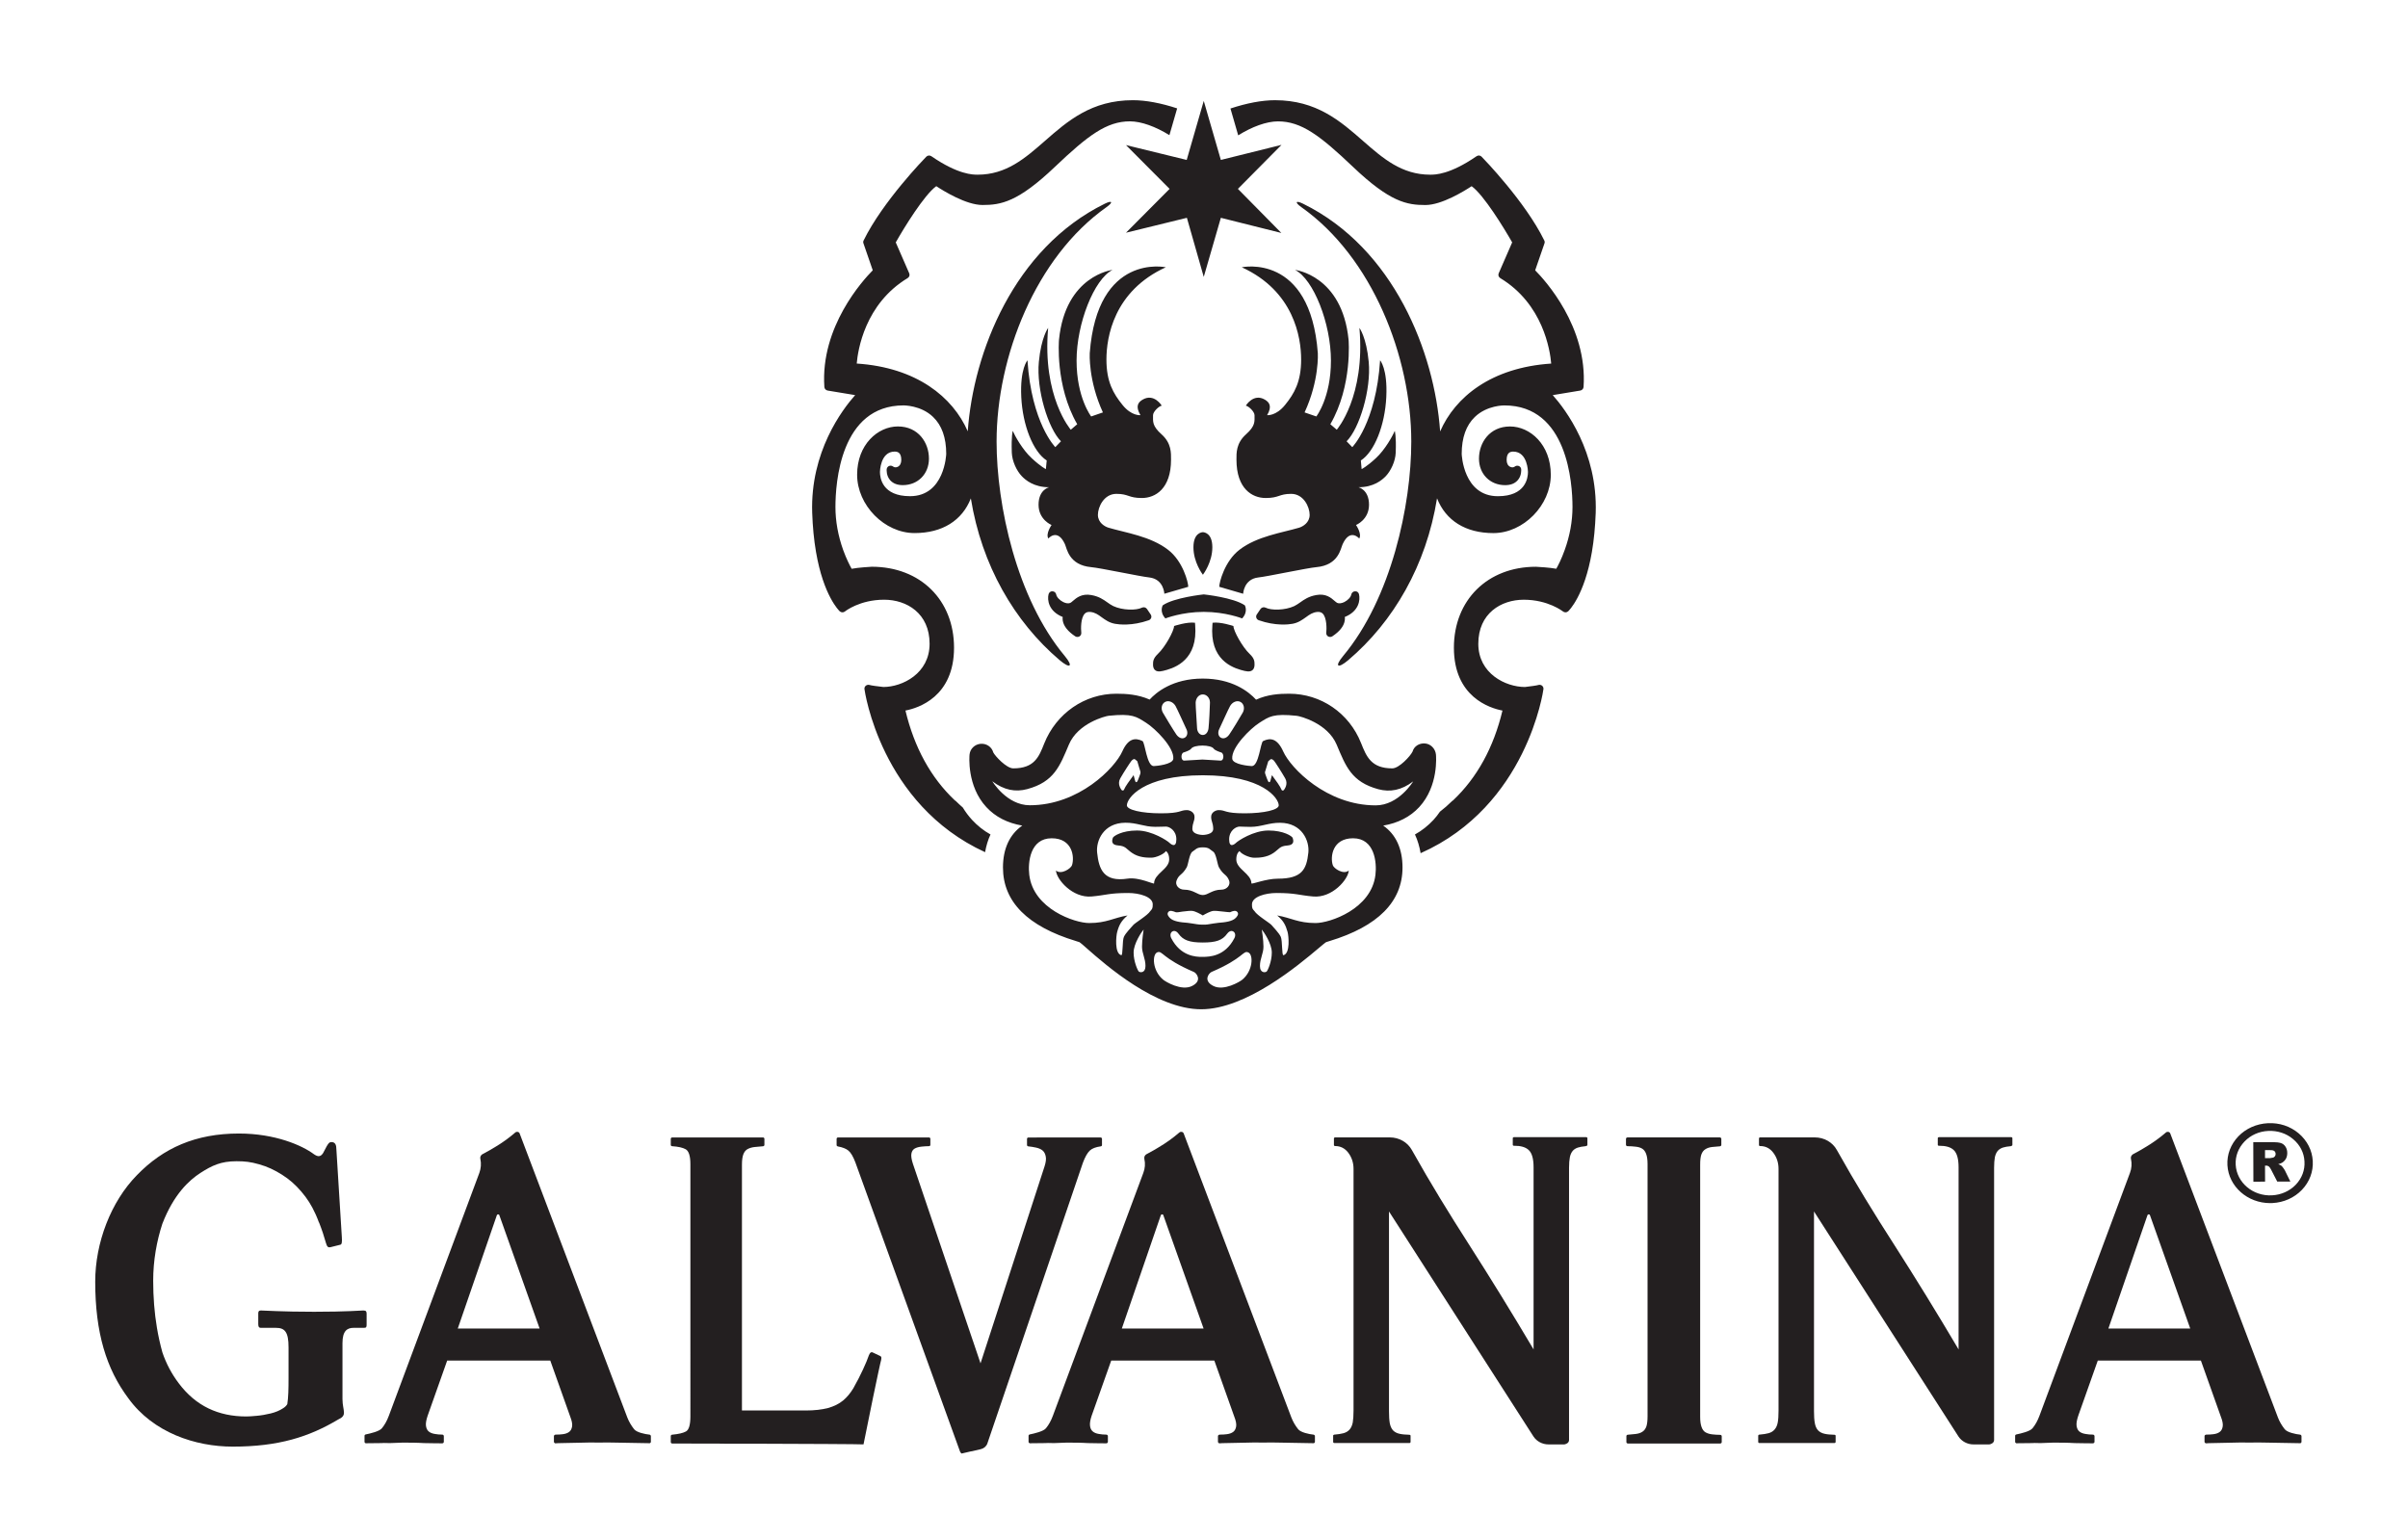 <?xml version="1.0" encoding="UTF-8" standalone="no"?>
<!-- Created with Inkscape (http://www.inkscape.org/) -->

<svg
   version="1.1"
   id="svg1"
   width="581.487"
   height="371.651"
   viewBox="0 0 581.487 371.651"
   xmlns="http://www.w3.org/2000/svg"
   xmlns:svg="http://www.w3.org/2000/svg">
  <defs
     id="defs1">
    <clipPath
       clipPathUnits="userSpaceOnUse"
       id="clipPath2">
      <path
         d="M 0,278.738 H 436.115 V 0 H 0 Z"
         transform="translate(-190.469,-126.897)"
         id="path2" />
    </clipPath>
    <clipPath
       clipPathUnits="userSpaceOnUse"
       id="clipPath4">
      <path
         d="M 0,278.738 H 436.115 V 0 H 0 Z"
         transform="translate(-64.055,-38.222)"
         id="path4" />
    </clipPath>
    <clipPath
       clipPathUnits="userSpaceOnUse"
       id="clipPath6">
      <path
         d="M 0,278.738 H 436.115 V 0 H 0 Z"
         transform="translate(-97.73,-38.098)"
         id="path6" />
    </clipPath>
    <clipPath
       clipPathUnits="userSpaceOnUse"
       id="clipPath8">
      <path
         d="M 0,278.738 H 436.115 V 0 H 0 Z"
         transform="translate(-159.587,-32.411)"
         id="path8" />
    </clipPath>
    <clipPath
       clipPathUnits="userSpaceOnUse"
       id="clipPath10">
      <path
         d="M 0,278.738 H 436.115 V 0 H 0 Z"
         transform="translate(-177.651,-16.249)"
         id="path10" />
    </clipPath>
    <clipPath
       clipPathUnits="userSpaceOnUse"
       id="clipPath12">
      <path
         d="M 0,278.738 H 436.115 V 0 H 0 Z"
         transform="translate(-217.984,-38.098)"
         id="path12" />
    </clipPath>
    <clipPath
       clipPathUnits="userSpaceOnUse"
       id="clipPath14">
      <path
         d="M 0,278.738 H 436.115 V 0 H 0 Z"
         transform="translate(-287.495,-71.36)"
         id="path14" />
    </clipPath>
    <clipPath
       clipPathUnits="userSpaceOnUse"
       id="clipPath16">
      <path
         d="M 0,278.738 H 436.115 V 0 H 0 Z"
         transform="translate(-311.826,-17.525)"
         id="path16" />
    </clipPath>
    <clipPath
       clipPathUnits="userSpaceOnUse"
       id="clipPath18">
      <path
         d="M 0,278.738 H 436.115 V 0 H 0 Z"
         transform="translate(-364.466,-71.36)"
         id="path18" />
    </clipPath>
    <clipPath
       clipPathUnits="userSpaceOnUse"
       id="clipPath20">
      <path
         d="M 0,278.738 H 436.115 V 0 H 0 Z"
         transform="translate(-396.675,-38.098)"
         id="path20" />
    </clipPath>
    <clipPath
       clipPathUnits="userSpaceOnUse"
       id="clipPath22">
      <path
         d="M 0,278.738 H 436.115 V 0 H 0 Z"
         transform="translate(-404.91,-67.749)"
         id="path22" />
    </clipPath>
    <clipPath
       clipPathUnits="userSpaceOnUse"
       id="clipPath24">
      <path
         d="M 0,278.738 H 436.115 V 0 H 0 Z"
         transform="translate(-408.115,-64.692)"
         id="path24" />
    </clipPath>
  </defs>
  <g
     id="layer-MC0">
    <path
       id="path1"
       d="M 0,0 C 3.788,0 4.167,-3.4 3.682,-4.883 3.498,-5.455 1.758,-6.662 0.778,-5.846 c 0.097,-1.61 2.999,-5 6.444,-4.702 2.657,0.232 3.121,0.634 6.65,0.634 1.977,0 4.439,-0.667 4.439,-2.054 0,-0.763 -0.098,-0.826 -0.454,-1.24 -0.453,-0.751 -2.796,-2.15 -3.078,-2.509 -0.314,-0.392 -1.381,-1.441 -1.695,-2.15 -0.313,-0.7 -0.15,-3.401 -0.474,-3.315 -1.263,0.328 -0.928,3.537 -0.746,4.194 0.345,1.281 0.767,2.064 1.879,3.007 -2.514,-0.423 -3.78,-1.377 -6.943,-1.377 -2.612,0 -10.126,2.553 -10.859,8.738 C -4.331,-4.374 -3.919,0 0,0 m 14.845,-20.707 c 0,1.632 1.457,3.772 1.813,4.174 0,0 -0.292,-1.853 -0.292,-3.093 0,-1.25 0.627,-2.15 0.627,-3.506 0,-1.345 -1.004,-1.206 -1.22,-1.006 -0.195,0.212 -0.928,1.811 -0.928,3.431 m -1.091,13.398 c -4.318,-0.656 -5.203,1.685 -5.517,4.704 -0.227,2.138 1.133,5.39 5.105,5.422 2.075,0.021 3.424,-0.742 5.388,-0.742 1.112,0 1.35,0.043 1.977,0.043 0.625,0 1.879,-0.71 1.879,-2.298 0,-1.611 -0.907,-0.975 -1.254,-0.636 -0.333,0.339 -3.129,2.224 -5.873,2.224 -2.741,0 -4.275,-1.016 -4.383,-1.334 -0.108,-0.36 -0.433,-1.282 0.972,-1.377 1.392,-0.096 1.447,-0.625 2.504,-1.345 1.231,-0.858 2.689,-0.869 3.509,-0.869 0.822,0 2.256,0.625 2.646,1.198 0,0 0.582,-0.339 0.582,-1.504 0,-1.791 -2.709,-2.564 -2.741,-4.353 -0.01,-0.222 -2.699,1.175 -4.794,0.867 m 5.377,-13.355 c 0.959,0.382 0.798,-1.059 6.629,-3.558 0.453,-0.191 1.607,-1.558 -0.314,-2.531 -1.922,-0.985 -4.837,0.783 -5.248,1.132 -1.974,1.611 -2.03,4.576 -1.067,4.957 m 2.525,2.574 c -0.238,0.488 -0.161,0.985 0.205,1.208 0.098,0.063 0.607,0.296 1.123,-0.424 0.844,-1.165 1.987,-1.579 4.394,-1.579 2.409,0 3.564,0.414 4.394,1.579 0.54,0.73 1.049,0.477 1.133,0.413 0.359,-0.212 0.443,-0.72 0.195,-1.197 -1.737,-3.4 -4.652,-3.368 -5.645,-3.4 h -0.259 c -1.06,0 -3.856,0.106 -5.54,3.4 m 7.298,-6.132 c 5.841,2.499 5.68,3.94 6.64,3.548 0.972,-0.371 0.906,-3.336 -1.078,-4.957 -0.401,-0.339 -3.327,-2.107 -5.237,-1.122 -1.922,0.973 -0.768,2.34 -0.325,2.531 m 7.33,12.254 c 0,1.387 2.462,2.054 4.439,2.054 3.529,0 4.006,-0.402 6.661,-0.634 3.434,-0.298 6.336,3.092 6.434,4.702 -0.981,-0.816 -2.71,0.391 -2.892,0.963 C 50.439,-3.4 50.818,0 54.606,0 c 3.909,0 4.32,-4.374 4.049,-6.62 -0.723,-6.185 -8.248,-8.738 -10.85,-8.738 -3.173,0 -4.438,0.954 -6.953,1.377 1.123,-0.943 1.534,-1.726 1.89,-3.007 0.182,-0.657 0.517,-3.866 -0.746,-4.194 -0.335,-0.086 -0.171,2.615 -0.485,3.315 -0.313,0.709 -1.37,1.758 -1.684,2.15 -0.293,0.359 -2.633,1.758 -3.076,2.509 -0.369,0.414 -0.467,0.477 -0.467,1.24 m 1.447,-11.164 c 0,1.346 0.638,2.246 0.638,3.496 0,1.239 -0.303,3.103 -0.303,3.103 0.356,-0.413 1.814,-2.542 1.814,-4.174 0,-1.63 -0.723,-3.229 -0.928,-3.431 -0.206,-0.2 -1.221,-0.339 -1.221,1.006 M 58.699,5.963 c -8.896,0 -15.417,6.778 -16.745,9.754 -1.059,2.362 -2.312,2.553 -3.651,1.896 -0.474,-0.223 -0.764,-4.543 -2.05,-4.533 -0.409,0.01 -3.443,0.275 -3.54,1.324 -0.195,2.054 3.271,5.475 4.91,6.513 1.782,1.134 2.483,1.726 6.793,1.271 0.614,-0.063 5.58,-1.344 7.211,-5.222 1.64,-3.876 2.655,-6.756 7.557,-8.08 2.117,-0.561 4.189,-0.191 6.305,1.419 0,0 -2.601,-4.342 -6.79,-4.342 M 34.624,22.782 c -0.303,-0.551 -1.998,-3.358 -2.451,-3.982 -0.377,-0.551 -0.984,-0.859 -1.49,-0.594 -0.508,0.254 -0.627,0.943 -0.345,1.536 0.506,1.059 1.629,3.59 1.995,4.237 0.422,0.708 1.231,1.059 1.859,0.73 0.635,-0.328 0.83,-1.197 0.432,-1.927 m -5.259,-6.557 c 0.185,-0.275 0.939,-0.55 1.35,-0.677 0.54,-0.169 0.54,-1.536 -0.15,-1.473 -0.411,0.033 -2.894,0.17 -3.25,0.191 -0.356,-0.021 -2.842,-0.158 -3.261,-0.191 -0.69,-0.063 -0.69,1.304 -0.153,1.473 0.422,0.127 1.168,0.402 1.36,0.677 0.509,0.763 3.596,0.763 4.104,0 m -0.69,8.346 c 0,-0.635 -0.164,-3.886 -0.261,-4.649 -0.074,-0.657 -0.464,-1.208 -1.036,-1.208 -0.572,-0.01 -0.994,0.541 -1.036,1.197 -0.052,1.165 -0.269,3.929 -0.258,4.66 0.031,0.826 0.582,1.493 1.294,1.493 0.725,0 1.307,-0.667 1.297,-1.493 m -4.6,-6.365 c -0.508,-0.265 -1.101,0.043 -1.489,0.594 -0.443,0.624 -2.138,3.431 -2.451,3.982 -0.401,0.73 -0.206,1.599 0.432,1.927 0.635,0.329 1.447,-0.022 1.866,-0.73 0.356,-0.647 1.492,-3.178 1.988,-4.237 0.292,-0.593 0.161,-1.282 -0.346,-1.536 M 13.116,8.833 C 13.031,8.578 12.739,8.621 12.631,8.79 c -0.108,0.18 -0.778,1.059 -0.195,2.077 0.585,1.038 1.858,2.996 2.019,3.166 0.034,0.032 0.076,0.075 0.108,0.106 0.163,0.148 0.379,0.297 0.551,0.159 0.118,-0.096 0.258,-0.212 0.4,-0.339 0.108,-0.361 0.237,-0.795 0.335,-1.144 0.084,-0.275 0.15,-0.487 0.171,-0.551 0.108,-0.265 0.087,-0.434 -0.01,-0.73 -0.119,-0.286 -0.388,-1.102 -0.506,-1.251 -0.119,-0.147 -0.303,-0.212 -0.39,0.149 -0.042,0.159 -0.151,0.572 -0.269,1.006 C 14.154,10.516 13.3,9.341 13.116,8.833 M 19.79,4.522 c -3.522,0 -6.165,0.635 -6.165,1.441 0,1.26 2.838,5.454 13.753,5.454 10.925,0 13.756,-4.194 13.756,-5.454 0,-0.806 -2.646,-1.441 -6.165,-1.441 -3.703,0 -3.379,0.582 -4.718,0.582 -0.474,0 -1.36,-0.359 -1.36,-1.218 0,-0.846 0.335,-0.995 0.377,-2.139 0.042,-1.143 -1.89,-1.143 -1.89,-1.143 0,0 -1.932,0 -1.89,1.143 0.055,1.144 0.39,1.293 0.39,2.139 0,0.859 -0.885,1.218 -1.37,1.218 -1.329,0 -1.005,-0.582 -4.718,-0.582 m 2.838,-12.169 c 0.464,1.187 0.994,0.901 1.835,2.382 0.282,0.498 0.477,2.511 1.049,2.85 0.582,0.349 0.669,0.773 1.866,0.773 1.21,0 1.286,-0.424 1.869,-0.773 0.572,-0.339 0.767,-2.352 1.057,-2.85 0.833,-1.481 1.36,-1.195 1.837,-2.382 0.311,-0.826 -0.422,-1.663 -1.384,-1.663 -1.684,0 -2.417,-0.975 -3.379,-0.975 -0.959,0 -1.684,0.975 -3.368,0.975 -0.97,0 -1.706,0.837 -1.382,1.663 m 10.731,-6.767 c -0.604,-0.647 -1.932,-0.816 -3.153,-0.901 -0.269,-0.021 -0.593,-0.074 -0.927,-0.127 -0.638,-0.106 -1.35,-0.255 -1.933,-0.202 h -0.184 c -0.496,0 -1.123,0.106 -1.674,0.202 -0.345,0.053 -0.656,0.106 -0.896,0.127 -1.252,0.085 -2.591,0.254 -3.195,0.901 -0.171,0.19 -0.582,0.624 -0.292,1.026 0.271,0.403 0.833,0.212 1.384,-0.01 0.205,-0.063 0.767,0.053 1.196,0.116 0.865,0.096 1.447,0.17 1.793,0.127 0.561,-0.063 1.447,-0.551 1.9,-0.826 0.464,0.275 1.35,0.763 1.911,0.826 0.324,0.032 0.928,-0.031 1.792,-0.127 0.464,-0.063 1.113,-0.116 1.231,-0.116 0.475,0.222 1.047,0.424 1.35,0.01 0.292,-0.391 -0.129,-0.836 -0.303,-1.026 M 42.104,8.79 C 42.007,8.61 41.717,8.568 41.63,8.823 c -0.185,0.508 -1.036,1.693 -1.727,2.615 -0.118,-0.434 -0.226,-0.847 -0.271,-1.006 -0.087,-0.361 -0.279,-0.308 -0.388,-0.159 -0.118,0.159 -0.4,0.965 -0.508,1.261 -0.108,0.296 -0.13,0.465 -0.011,0.72 0.021,0.063 0.087,0.286 0.164,0.551 0.108,0.349 0.237,0.793 0.345,1.144 0.129,0.126 0.279,0.253 0.387,0.338 0.185,0.138 0.39,0 0.562,-0.148 0.031,-0.043 0.076,-0.074 0.108,-0.106 0.163,-0.17 1.426,-2.14 2.008,-3.166 C 42.882,9.839 42.212,8.96 42.104,8.79 m 4.394,-11.407 c -0.324,-3.017 -1.154,-4.702 -5.517,-4.702 -2.179,0 -4.781,-1.079 -4.792,-0.857 -0.034,1.789 -2.743,2.562 -2.743,4.353 0,1.165 0.582,1.504 0.582,1.504 0.38,-0.583 1.827,-1.208 2.647,-1.208 0.819,0 2.277,0.021 3.508,0.869 1.059,0.73 1.112,1.249 2.504,1.344 1.405,0.096 1.081,1.017 0.972,1.377 -0.108,0.318 -1.642,1.345 -4.383,1.345 -2.741,0 -5.538,-1.885 -5.872,-2.224 -0.346,-0.339 -1.253,-0.975 -1.253,0.625 0,1.599 1.253,2.309 1.877,2.309 0.628,0 0.865,-0.053 1.977,-0.053 1.964,0 3.313,0.763 5.388,0.742 3.972,-0.032 5.332,-3.284 5.105,-5.424 M 22.035,14.404 C 21.938,13.355 18.893,13.09 18.493,13.08 17.209,13.07 16.917,17.39 16.442,17.623 15.103,18.27 13.851,18.09 12.794,15.728 11.455,12.741 4.945,5.983 -3.962,5.983 c -4.191,0 -6.792,4.343 -6.792,4.343 2.127,-1.609 4.188,-1.991 6.315,-1.419 4.903,1.313 5.918,4.205 7.56,8.071 1.629,3.876 6.595,5.157 7.211,5.22 4.307,0.445 5.008,-0.147 6.79,-1.281 1.642,-1.038 5.095,-4.459 4.913,-6.513 m -30.857,-19.7 c 0,-6.185 4.449,-10.666 13.226,-13.324 l 0.161,-0.053 c 0.206,-0.063 0.369,-0.106 0.467,-0.147 0.129,-0.065 0.722,-0.573 1.336,-1.124 3.424,-3.017 12.536,-11.036 20.72,-11.036 8.15,0 17.663,8.029 21.247,11.047 0.646,0.54 1.252,1.06 1.382,1.113 0.097,0.041 0.237,0.084 0.421,0.137 l 0.203,0.063 c 8.767,2.658 13.216,7.139 13.216,13.324 0,3.399 -1.199,6.006 -3.498,7.593 2.689,0.457 4.879,1.579 6.521,3.348 3.551,3.845 3.055,9.299 3.034,9.532 -0.108,1.059 -0.951,1.917 -1.966,2.001 -1.068,0.096 -2.009,-0.518 -2.267,-1.461 -0.398,-0.836 -2.451,-3.051 -3.669,-3.051 -3.835,0 -4.686,2.13 -5.67,4.598 -2.158,5.422 -7.264,8.928 -13.021,8.928 -1.802,0 -3.906,-0.128 -5.991,-1.081 -1.381,1.504 -4.373,3.823 -9.663,3.823 -5.485,0 -8.474,-2.541 -9.617,-3.802 -2.128,0.932 -4.244,1.06 -6.026,1.06 -5.754,0 -10.883,-3.549 -13.074,-9.024 -0.951,-2.415 -1.781,-4.502 -5.603,-4.502 -1.252,0 -3.292,2.236 -3.617,2.87 -0.282,1.018 -1.231,1.664 -2.311,1.579 -1.047,-0.096 -1.89,-0.9 -1.995,-1.938 -0.024,-0.233 -0.52,-5.687 3.044,-9.532 1.639,-1.769 3.822,-2.891 6.508,-3.348 -2.288,-1.587 -3.498,-4.194 -3.498,-7.593 m 63.958,62.054 c 0,0 2.354,0.943 2.354,3.674 0,2.744 -1.911,3.168 -1.911,3.168 2.765,0 4.264,1.302 4.944,2.001 0.928,0.975 1.75,2.711 1.803,4.268 0.119,3.082 -0.174,3.941 -0.174,3.941 -0.356,-0.869 -1.747,-3.411 -3.432,-4.957 -1.684,-1.557 -2.57,-1.97 -2.57,-1.97 l -0.139,1.568 c 2.462,1.577 4.362,6.365 4.61,11.501 0.248,5.148 -1.123,6.642 -1.123,6.642 C 58.752,75.207 54.456,70.865 54.456,70.865 l -1.026,1.06 c 2.322,2.329 4.471,9.373 4.007,14.382 -0.422,4.491 -1.685,6.164 -1.685,6.164 1.1,-12.487 -4.104,-18.449 -4.104,-18.449 l -1.165,0.995 c 4.038,6.989 3.303,15.314 3.303,15.314 -1.175,11.662 -9.694,12.647 -9.694,12.647 3.347,-1.695 6.5,-9.724 6.5,-16.437 0,-6.716 -2.647,-10.116 -2.647,-10.116 l -2.127,0.732 c 2.689,5.814 2.399,10.728 2.399,10.728 -1.363,18.259 -13.778,15.569 -13.778,15.569 9.436,-4.311 10.754,-12.688 10.754,-16.713 0,-4.035 -1.241,-6.163 -2.904,-8.219 -1.653,-2.054 -3.261,-1.863 -3.261,-1.863 0.97,1.641 0.377,2.351 -0.411,2.817 -2.061,1.207 -3.442,-1.091 -3.442,-1.091 0.548,-0.116 1.576,-1.101 1.576,-1.737 0,-1.143 0.182,-1.916 -1.545,-3.463 -1.813,-1.621 -1.729,-3.4 -1.729,-4.587 0,-5.253 2.831,-6.948 5.293,-6.948 2.459,0 2.385,0.753 4.621,0.753 2.245,0 3.344,-2.373 3.344,-3.803 0,-1.419 -1.241,-2.128 -1.911,-2.329 -3.107,-0.922 -7.599,-1.536 -10.796,-3.993 -2.699,-2.066 -3.669,-5.921 -3.669,-6.715 l 4.328,-1.26 c 0,0 0.108,2.658 2.755,2.955 1.629,0.169 8.874,1.726 10.493,1.863 4.08,0.371 4.404,3.39 4.784,4.184 1.36,2.945 2.999,1.006 2.999,1.006 0.52,0.869 -0.582,2.447 -0.582,2.447 M 27.542,52.839 v 0 h 0.01 0.01 0.011 -0.021 z m -0.143,-5.095 c 0.108,0.149 1.708,2.289 1.708,4.979 0,2.679 -1.6,2.732 -1.708,2.732 -0.118,0 -1.716,-0.053 -1.716,-2.732 0,-2.69 1.598,-4.83 1.716,-4.979 m 0.174,-1.938 -0.021,0.022 -0.01,-0.022 h 0.01 0.01 z m -0.031,-1.62 h 0.01 0.021 -0.011 -0.01 z m 7.448,-1.98 c -2.04,1.408 -7.33,1.97 -7.438,1.98 -0.097,-0.01 -5.398,-0.572 -7.428,-1.98 0,0 -0.659,-1.145 0.475,-2.373 0,0 3.002,1.186 6.953,1.186 3.962,0 6.953,-1.186 6.953,-1.186 1.144,1.228 0.485,2.373 0.485,2.373 M 8.376,58.6 c 0,1.43 1.102,3.803 3.348,3.803 2.235,0 2.159,-0.753 4.62,-0.753 2.452,0 5.28,1.695 5.28,6.948 0,1.187 0.098,2.966 -1.716,4.587 -1.729,1.547 -1.544,2.32 -1.544,3.463 0,0.636 1.025,1.621 1.576,1.737 0,0 -1.381,2.298 -3.456,1.091 -0.788,-0.466 -1.381,-1.176 -0.398,-2.817 0,0 -1.621,-0.191 -3.26,1.863 -1.663,2.056 -2.905,4.184 -2.905,8.219 0,4.025 1.318,12.402 10.754,16.713 0,0 -12.417,2.69 -13.777,-15.569 0,0 -0.29,-4.914 2.385,-10.728 L 7.156,76.425 c 0,0 -2.644,3.4 -2.644,10.116 0,6.713 3.163,14.742 6.511,16.437 0,0 -8.53,-0.985 -9.695,-12.647 0,0 -0.735,-8.325 3.303,-15.314 L 3.466,74.022 c 0,0 -5.206,5.962 -4.104,18.449 0,0 -1.262,-1.673 -1.684,-6.164 -0.475,-5.009 1.684,-12.053 4.006,-14.382 l -1.025,-1.06 c 0,0 -4.31,4.342 -5.042,15.729 0,0 -1.371,-1.494 -1.123,-6.642 0.247,-5.136 2.148,-9.924 4.61,-11.501 l -0.153,-1.568 c 0,0 -0.873,0.413 -2.557,1.97 -1.684,1.546 -3.079,4.088 -3.445,4.957 0,0 -0.279,-0.859 -0.171,-3.941 0.063,-1.557 0.872,-3.293 1.813,-4.268 0.67,-0.699 2.18,-2.001 4.945,-2.001 0,0 -1.911,-0.424 -1.911,-3.168 0,-2.731 2.354,-3.674 2.354,-3.674 0,0 -1.102,-1.578 -0.585,-2.447 0,0 1.642,1.939 3.002,-1.006 0.366,-0.794 0.701,-3.813 4.773,-4.184 1.619,-0.137 8.873,-1.694 10.504,-1.863 2.644,-0.297 2.741,-2.955 2.741,-2.955 l 4.331,1.26 c 0,0.794 -0.962,4.649 -3.672,6.715 -3.194,2.457 -7.686,3.071 -10.785,3.993 -0.67,0.201 -1.912,0.91 -1.912,2.329 M 5.366,37.249 c -0.076,0.657 -0.131,2.69 0.646,3.463 0.153,0.149 0.433,0.349 0.994,0.296 0.843,-0.084 1.405,-0.487 2.051,-0.963 0.648,-0.467 1.383,-1.006 2.43,-1.187 0.669,-0.126 3.076,-0.422 6.11,0.647 0.205,0.073 0.355,0.233 0.432,0.434 0.066,0.201 0.032,0.424 -0.087,0.604 l -0.67,0.995 c -0.203,0.297 -0.593,0.403 -0.917,0.243 -1.025,-0.518 -3.508,-0.497 -5.192,0.286 -0.412,0.202 -0.757,0.446 -1.113,0.7 C 9.349,43.264 8.551,43.826 7.169,44.07 5.451,44.376 4.491,43.562 3.854,43.011 3.682,42.852 3.508,42.714 3.379,42.65 3.076,42.491 2.591,42.555 2.093,42.799 c -0.656,0.328 -1.186,0.9 -1.273,1.377 -0.053,0.317 -0.335,0.561 -0.67,0.571 -0.324,0.043 -0.638,-0.212 -0.712,-0.53 -0.261,-1.026 -0.01,-3.092 2.56,-4.119 -0.024,-0.212 -0.034,-0.456 0.021,-0.72 0.182,-0.975 0.938,-1.917 2.246,-2.786 0.118,-0.084 0.258,-0.116 0.398,-0.116 0.129,0 0.247,0.032 0.369,0.095 0.237,0.148 0.366,0.413 0.334,0.678 m 13.873,-3.845 c -0.875,-0.837 -0.875,-1.388 -0.875,-1.938 0,-0.551 0.184,-1.546 1.792,-1.143 1.618,0.392 5.883,1.504 5.883,7.233 0,0.668 -0.074,1.494 -0.074,1.494 -1.436,0.2 -3.79,-0.594 -3.79,-0.594 0,-0.868 -1.618,-3.823 -2.936,-5.052 m 9.91,5.646 c 0,0 -0.076,-0.826 -0.076,-1.494 0,-5.729 4.254,-6.841 5.875,-7.233 1.618,-0.403 1.803,0.592 1.803,1.143 0,0.55 0,1.101 -0.886,1.938 -1.307,1.229 -2.936,4.184 -2.936,5.052 0,0 -2.343,0.794 -3.78,0.594 m 26.527,5.167 c -0.076,0.318 -0.345,0.563 -0.712,0.53 -0.334,-0.01 -0.616,-0.254 -0.682,-0.571 -0.074,-0.477 -0.615,-1.049 -1.263,-1.377 -0.506,-0.244 -0.98,-0.297 -1.294,-0.149 -0.119,0.064 -0.293,0.202 -0.475,0.361 -0.627,0.551 -1.578,1.376 -3.305,1.059 -1.381,-0.244 -2.18,-0.806 -2.894,-1.314 -0.356,-0.254 -0.701,-0.487 -1.099,-0.689 -1.684,-0.783 -4.181,-0.804 -5.195,-0.286 -0.322,0.16 -0.722,0.054 -0.917,-0.232 l -0.681,-1.006 c -0.118,-0.18 -0.15,-0.403 -0.073,-0.604 0.063,-0.201 0.226,-0.361 0.429,-0.434 3.034,-1.069 5.443,-0.773 6.102,-0.647 1.047,0.181 1.779,0.72 2.438,1.187 0.649,0.476 1.21,0.879 2.054,0.963 0.548,0.053 0.83,-0.147 0.991,-0.296 0.767,-0.773 0.724,-2.806 0.648,-3.463 -0.031,-0.276 0.098,-0.541 0.335,-0.678 0.108,-0.063 0.237,-0.095 0.366,-0.095 0.143,0 0.282,0.032 0.401,0.116 1.307,0.869 2.061,1.811 2.235,2.786 0.053,0.264 0.053,0.508 0.021,0.72 2.57,1.027 2.828,3.093 2.57,4.119 m -34.344,83.173 1.404,4.851 c -2.925,0.964 -5.667,1.483 -8.01,1.483 -7.515,0 -11.821,-3.76 -15.978,-7.403 -3.585,-3.135 -6.974,-6.091 -12.156,-6.091 -0.865,0 -3.522,0 -8.39,3.347 -0.282,0.192 -0.68,0.159 -0.917,-0.095 -0.325,-0.329 -7.892,-8.123 -11.348,-15.167 -0.087,-0.169 -0.097,-0.349 -0.031,-0.529 0.052,-0.159 1.207,-3.537 1.684,-4.883 -1.74,-1.758 -9.513,-10.23 -8.767,-21.14 0.021,-0.328 0.269,-0.583 0.594,-0.646 1.726,-0.286 3.682,-0.624 4.986,-0.826 -2.343,-2.636 -8.15,-10.294 -7.783,-21.32 0.087,-2.531 0.314,-4.914 0.691,-7.096 1.359,-7.943 4.177,-10.634 4.296,-10.75 0.261,-0.243 0.669,-0.254 0.951,-0.031 0.021,0.031 2.668,2.128 7.093,2.128 4.102,0 8.237,-2.467 8.237,-7.985 0,-5.391 -4.945,-7.827 -8.377,-7.827 -1.004,0.106 -2.245,0.275 -2.472,0.359 -0.237,0.075 -0.498,0.033 -0.69,-0.116 -0.195,-0.149 -0.293,-0.392 -0.261,-0.624 0.034,-0.265 2.925,-20.865 21.853,-29.55 0.203,1.144 0.517,2.224 0.981,3.209 -1.252,0.699 -2.365,1.589 -3.345,2.648 -0.659,0.72 -1.21,1.472 -1.674,2.235 -0.422,0.371 -0.854,0.763 -1.265,1.175 -0.053,0.053 -0.119,0.096 -0.182,0.127 -4.341,4.1 -7.341,9.564 -8.941,16.268 2.322,0.445 8.801,2.489 8.801,11.386 0,8.642 -6.112,14.669 -14.9,14.669 -0.279,-0.022 -2.406,-0.128 -3.648,-0.371 -0.335,0.604 -0.951,1.789 -1.534,3.4 -0.928,2.605 -1.402,5.231 -1.402,7.795 0,4.321 0.883,18.408 12.359,18.408 0.034,-0.012 3.111,0.041 5.324,-2.087 1.587,-1.515 2.386,-3.76 2.386,-6.694 0,-0.074 -0.282,-7.668 -6.553,-7.668 -5.063,0 -5.453,3.337 -5.453,4.395 0,0 0.034,3.686 2.667,3.686 0.52,0 1.199,-0.159 1.199,-1.515 0,-0.604 -0.239,-1.059 -0.658,-1.249 -0.293,-0.138 -0.617,-0.116 -0.823,0.053 -0.203,0.159 -0.485,0.201 -0.722,0.106 -0.237,-0.095 -0.411,-0.318 -0.443,-0.572 -0.01,-0.127 -0.097,-1.218 0.67,-2.055 0.529,-0.561 1.273,-0.847 2.245,-0.847 2.742,0 4.74,2.022 4.74,4.809 0,2.89 -1.933,5.824 -5.625,5.824 -3.627,0 -7.386,-3.272 -7.386,-8.748 0,-5.528 4.958,-10.57 10.398,-10.57 5.053,0 8.627,2.278 10.204,6.281 1.953,-12.095 7.881,-22.337 16.086,-29.306 1.877,-1.589 2.557,-1.207 0.928,0.751 -8.746,10.465 -12.352,27.357 -12.352,38.86 0,15.357 7.072,33.404 19.919,42.471 1.252,0.889 1.036,1.281 -0.324,0.614 -16.463,-8.103 -23.804,-26.933 -24.819,-41.231 -2.723,6.206 -9.244,11.554 -20.113,12.274 0.205,2.416 1.478,10.804 9.23,15.485 0.303,0.19 0.422,0.551 0.279,0.868 -0.809,1.854 -2.071,4.724 -2.438,5.593 1.49,2.637 5.161,8.62 7.341,10.189 1.284,-0.848 5.409,-3.411 8.377,-3.411 3.316,0 6.391,0.508 13.108,6.905 5.991,5.698 9.37,8.251 13.592,8.251 2.072,0 4.674,-0.964 7.157,-2.5 M 41.64,125.632 30.649,122.9 27.552,133.597 24.463,122.9 l -10.999,2.69 7.902,-7.933 -7.902,-7.943 11.033,2.701 3.055,-10.708 3.097,10.708 10.96,-2.744 -7.871,7.986 z m 45.95,-22.729 c 0.475,1.346 1.629,4.724 1.685,4.883 0.063,0.17 0.052,0.36 -0.035,0.529 -3.453,7.044 -11.022,14.838 -11.347,15.167 -0.237,0.254 -0.624,0.297 -0.917,0.095 -4.868,-3.347 -7.525,-3.347 -8.398,-3.347 -5.171,0 -8.563,2.956 -12.145,6.091 -4.157,3.643 -8.467,7.403 -15.979,7.403 -2.353,0 -5.129,-0.53 -8.065,-1.504 l 1.402,-4.861 c 2.493,1.557 5.119,2.531 7.211,2.531 4.223,0 7.602,-2.553 13.593,-8.251 6.716,-6.397 9.792,-6.905 13.108,-6.905 2.968,0 7.083,2.563 8.377,3.411 2.182,-1.569 5.851,-7.552 7.343,-10.179 -0.38,-0.91 -1.631,-3.76 -2.441,-5.603 -0.139,-0.317 -0.021,-0.678 0.28,-0.868 7.752,-4.681 9.027,-13.069 9.23,-15.485 -10.88,-0.72 -17.412,-6.079 -20.121,-12.296 -1.005,14.298 -8.348,33.15 -24.822,41.253 -1.349,0.667 -1.576,0.275 -0.324,-0.614 12.847,-9.067 19.919,-27.114 19.919,-42.471 0,-11.503 -3.606,-28.395 -12.352,-38.86 -1.628,-1.958 -0.948,-2.34 0.928,-0.751 8.219,6.969 14.144,17.211 16.089,29.326 1.576,-4.013 5.148,-6.301 10.211,-6.301 5.443,0 10.398,5.042 10.398,10.57 0,5.476 -3.758,8.748 -7.385,8.748 -3.693,0 -5.625,-2.934 -5.625,-5.824 0,-2.787 1.998,-4.809 4.739,-4.809 0.973,0 1.719,0.286 2.236,0.847 0.777,0.837 0.68,1.928 0.669,2.055 -0.021,0.254 -0.195,0.477 -0.432,0.572 -0.248,0.095 -0.527,0.053 -0.723,-0.106 -0.205,-0.169 -0.529,-0.191 -0.819,-0.053 -0.422,0.19 -0.659,0.645 -0.659,1.249 0,1.356 0.68,1.515 1.196,1.515 2.636,0 2.668,-3.686 2.668,-3.686 0,-1.058 -0.401,-4.395 -5.451,-4.395 -6.273,0 -6.555,7.594 -6.555,7.668 0,2.934 0.809,5.189 2.385,6.694 2.214,2.128 5.28,2.087 5.346,2.087 11.444,0 12.341,-14.087 12.341,-18.408 0,-2.552 -0.488,-5.253 -1.416,-7.795 -0.572,-1.611 -1.186,-2.796 -1.521,-3.39 -1.189,0.223 -3.207,0.339 -3.693,0.361 -8.745,0 -14.855,-6.027 -14.855,-14.669 0,-8.897 6.476,-10.941 8.798,-11.386 C 80.065,16.448 77.063,10.983 72.735,6.885 72.669,6.852 72.603,6.799 72.54,6.746 71.826,6.036 71.093,5.402 70.336,4.818 69.991,4.31 69.614,3.813 69.171,3.336 68.188,2.277 67.065,1.387 65.813,0.688 c 0.485,-1.038 0.82,-2.181 1.026,-3.389 19.294,8.578 22.22,29.465 22.251,29.73 0.032,0.232 -0.066,0.465 -0.258,0.624 -0.195,0.149 -0.454,0.191 -0.68,0.116 -0.237,-0.084 -1.482,-0.253 -2.409,-0.359 -3.509,0 -8.453,2.436 -8.453,7.827 0,5.518 4.135,7.985 8.237,7.985 4.417,0 7.071,-2.108 7.092,-2.118 0.282,-0.233 0.681,-0.222 0.952,0.021 0.119,0.116 2.936,2.807 4.296,10.75 0.367,2.119 0.593,4.502 0.691,7.096 0.356,11.026 -5.44,18.684 -7.784,21.32 1.308,0.202 3.261,0.54 4.987,0.826 0.324,0.063 0.572,0.318 0.596,0.646 0.743,10.92 -7.03,19.393 -8.767,21.14"
       style="fill:#231f20;fill-opacity:1;fill-rule:nonzero;stroke:none"
       transform="matrix(1.333,0,0,-1.333,253.958,202.454)"
       clip-path="url(#clipPath2)" />
    <path
       id="path3"
       d="m 0,0 c -1.176,0 -2.03,-0.539 -2.03,-2.775 v -10.146 c 0,-1.081 0.269,-1.842 0.269,-2.456 0,-0.616 -0.387,-0.922 -1.046,-1.23 -5.28,-3.156 -10.818,-4.914 -19.11,-4.914 -6.768,0 -14.402,2.531 -18.904,8.759 -3.972,5.306 -6.001,11.83 -6.001,21.14 0,6.99 2.807,14.457 7.567,19.297 4.76,4.914 10.636,7.531 18.461,7.531 6.576,0 11.466,-2.15 13.625,-3.771 0.788,-0.541 1.231,-0.382 1.631,0.232 l 0.649,1.23 c 0.334,0.539 0.463,0.761 0.851,0.761 0.714,0 0.907,-0.528 0.907,-1.375 l 0.983,-15.835 c 0.066,-0.921 0,-1.312 -0.258,-1.387 L -4.23,14.605 c -0.391,-0.084 -0.596,0.074 -0.791,0.763 -0.322,1.165 -0.743,2.436 -1.252,3.728 l -0.011,-0.031 c -0.161,0.455 -0.334,0.879 -0.516,1.291 -0.056,0.106 -0.098,0.212 -0.153,0.339 -0.659,1.462 -1.458,2.743 -2.536,3.994 -1.081,1.26 -2.148,2.203 -3.487,3.049 -1.339,0.849 -2.667,1.483 -4.178,1.897 -1.502,0.433 -2.549,0.55 -4.062,0.55 -2.88,0 -4.478,-0.794 -6.542,-2.118 -2.061,-1.334 -4.826,-3.855 -6.898,-9.204 -1.025,-3.124 -1.663,-6.651 -1.663,-10.326 0,-2.987 0.227,-5.836 0.67,-8.474 0.258,-1.577 0.606,-3.092 0.993,-4.5 0.681,-2.013 1.664,-3.876 2.947,-5.581 1.555,-2.077 3.358,-3.591 5.398,-4.576 2.04,-0.985 4.321,-1.462 6.835,-1.462 0.401,0 1.036,0.032 1.89,0.116 0.851,0.075 1.705,0.223 2.57,0.435 0.851,0.212 1.608,0.519 2.256,0.953 0.324,0.201 0.562,0.446 0.733,0.721 0.195,1.206 0.226,2.795 0.226,4.755 v 2.373 3.166 c 0,2.764 -0.648,3.537 -2.287,3.537 h -2.731 c -0.401,0 -0.467,0.308 -0.467,0.689 v 1.917 c 0,0.307 0.066,0.54 0.467,0.54 0.582,0 3.777,-0.233 9.65,-0.233 5.993,0 8.41,0.233 8.93,0.233 0.527,0 0.582,-0.233 0.582,-0.615 V 0.604 C 2.343,0.149 2.288,0 1.89,0 Z"
       style="fill:#231f20;fill-opacity:1;fill-rule:nonzero;stroke:none"
       transform="matrix(1.333,0,0,-1.333,85.407,320.687)"
       clip-path="url(#clipPath4)" />
    <path
       id="path5"
       d="m 0,0 h -14.824 l 7.072,20.515 c 0.064,0.202 0.301,0.212 0.43,0.086 0.076,-0.202 0.132,-0.35 0.142,-0.392 z m 20.156,-20.526 v 1.018 c 0,0.147 -0.129,0.286 -0.282,0.286 -0.743,0.073 -2.309,0.391 -2.762,0.985 -0.519,0.667 -0.931,1.366 -1.221,2.107 l -19.51,51.473 c -0.108,0.298 -0.516,0.392 -0.777,0.18 -1.176,-1.016 -2.438,-1.916 -3.778,-2.711 h -0.01 c -0.282,-0.17 -0.562,-0.349 -0.854,-0.508 l -1.371,-0.753 c -0.258,-0.18 -0.4,-0.486 -0.334,-0.794 l 0.01,-0.042 c 0.185,-0.837 0.108,-1.706 -0.182,-2.51 l -16.4,-44.017 c -0.334,-0.901 -0.756,-1.652 -1.252,-2.256 -0.453,-0.571 -2.085,-0.942 -2.939,-1.122 -0.129,-0.032 -0.213,-0.128 -0.213,-0.255 v -1.081 c 0,-0.116 0.073,-0.21 0.192,-0.263 l 2.852,0.031 c 0.15,0.022 0.311,0.022 0.475,0.022 l 1.067,-0.022 c 0.778,0.042 1.555,0.063 2.312,0.085 h 0.01 c 0.614,0 1.221,0 1.835,-0.012 h 0.153 c 0.624,-0.02 1.252,-0.031 1.876,-0.073 l 1.88,-0.031 1.426,-0.012 c 0.171,0 0.289,0.128 0.289,0.275 v 1.018 c 0,0.159 -0.118,0.286 -0.279,0.286 -0.487,0 -0.928,0.042 -1.328,0.116 -0.496,0.074 -0.886,0.233 -1.155,0.477 -0.271,0.233 -0.421,0.582 -0.477,1.038 -0.053,0.433 0.056,1.037 0.303,1.779 l 3.543,10.008 H 0.377 1.932 l 3.616,-10.167 c 0.29,-0.742 0.412,-1.334 0.335,-1.779 -0.076,-0.456 -0.258,-0.785 -0.551,-0.995 -0.292,-0.212 -0.68,-0.351 -1.154,-0.404 -0.38,-0.053 -0.809,-0.073 -1.286,-0.073 L 2.86,-19.233 c -0.15,-0.022 -0.269,-0.128 -0.269,-0.275 v -1.018 c 0,-0.052 0.021,-0.094 0.042,-0.137 0.011,-0.01 0.021,-0.01 0.021,-0.022 0.032,-0.031 0.077,-0.073 0.119,-0.094 0.034,-0.01 0.087,-0.022 0.087,-0.022 l 0.519,0.032 4.091,0.084 c 1.081,0.043 2.18,0.043 3.271,0.022 1.07,0.021 2.148,0.021 3.229,-0.01 l 6.001,-0.106 c 0.109,0.053 0.185,0.137 0.185,0.253"
       style="fill:#231f20;fill-opacity:1;fill-rule:nonzero;stroke:none"
       transform="matrix(1.333,0,0,-1.333,130.307,320.853)"
       clip-path="url(#clipPath6)" />
    <path
       id="path7"
       d="m 0,0 c -0.195,-0.54 -2.807,-13.229 -3.195,-15.305 -0.551,0.053 -10.872,0.096 -20.114,0.127 h -5.15 v 0.011 c -5.322,0.011 -9.381,0.021 -9.381,0.021 -0.152,0 -0.271,0.116 -0.271,0.243 v 1.113 c 0,0.127 0.108,0.233 0.248,0.243 1.146,0.106 1.977,0.296 2.496,0.583 0.537,0.286 0.809,1.196 0.809,2.732 V 35.47 c 0,1.481 -0.293,2.383 -0.854,2.699 -0.54,0.298 -1.339,0.477 -2.451,0.551 -0.129,0 -0.248,0.106 -0.248,0.234 v 1.112 c 0,0.127 0.119,0.243 0.271,0.243 h 16.432 c 0.14,0 0.258,-0.116 0.258,-0.243 v -1.112 c 0,-0.128 -0.108,-0.234 -0.247,-0.244 -0.583,-0.053 -1.102,-0.095 -1.524,-0.137 -0.496,-0.053 -0.907,-0.18 -1.252,-0.361 -0.345,-0.18 -0.604,-0.488 -0.778,-0.921 -0.171,-0.424 -0.268,-1.048 -0.268,-1.896 V -9.163 h 11.518 c 1.621,0 2.981,0.159 4.059,0.446 1.081,0.297 2.009,0.752 2.776,1.388 0.669,0.561 1.273,1.291 1.813,2.17 1.35,2.373 2.42,4.778 2.828,5.995 0.195,0.466 0.401,0.699 0.799,0.466 L -0.129,0.688 C 0.066,0.529 0.066,0.455 0,0"
       style="fill:#231f20;fill-opacity:1;fill-rule:nonzero;stroke:none"
       transform="matrix(1.333,0,0,-1.333,212.783,328.436)"
       clip-path="url(#clipPath8)" />
    <path
       id="path9"
       d="m 0,0 -1.716,-0.403 v 0.022 l -1.782,-0.414 c -0.118,0.085 -0.227,0.212 -0.282,0.361 l -18.957,52.383 c -0.4,1.058 -0.819,1.78 -1.262,2.139 -0.411,0.349 -1.06,0.604 -1.935,0.763 -0.108,0.031 -0.203,0.116 -0.203,0.243 v 1.134 c 0,0.137 0.119,0.243 0.248,0.243 h 16.474 c 0.153,0 0.261,-0.106 0.261,-0.243 v -1.102 c 0,-0.138 -0.108,-0.232 -0.261,-0.232 -0.485,-0.012 -0.939,-0.033 -1.36,-0.086 -0.506,-0.053 -0.896,-0.169 -1.221,-0.349 -0.324,-0.191 -0.516,-0.497 -0.593,-0.922 -0.076,-0.423 0.011,-1.027 0.269,-1.821 L -1.468,19.688 v 0.011 l 1.402,-4.152 11.597,35.682 c 0.238,0.742 0.322,1.356 0.214,1.821 -0.095,0.477 -0.29,0.837 -0.593,1.081 -0.29,0.233 -0.68,0.402 -1.176,0.508 -0.421,0.096 -0.885,0.169 -1.394,0.222 -0.119,0.021 -0.227,0.106 -0.227,0.233 v 1.134 c 0,0.127 0.108,0.233 0.251,0.233 h 1.51 l 0.032,0.01 h 11.521 c 0.074,0 0.15,-0.031 0.192,-0.074 0.056,-0.042 0.077,-0.106 0.077,-0.169 v -1.134 c 0,-0.127 -0.098,-0.222 -0.227,-0.233 -0.917,-0.126 -1.576,-0.381 -1.987,-0.773 -0.443,-0.424 -0.862,-1.165 -1.252,-2.223 L 1.176,1.037 C 1.004,0.529 0.561,0.137 0,0"
       style="fill:#231f20;fill-opacity:1;fill-rule:nonzero;stroke:none"
       transform="matrix(1.333,0,0,-1.333,236.867,349.986)"
       clip-path="url(#clipPath10)" />
    <path
       id="path11"
       d="m 0,0 h -14.811 l 7.059,20.515 c 0.066,0.202 0.314,0.212 0.432,0.086 0.077,-0.202 0.13,-0.35 0.14,-0.392 z m 20.169,-20.526 v 1.018 c 0,0.147 -0.132,0.286 -0.293,0.286 -0.745,0.073 -2.298,0.391 -2.751,0.985 -0.53,0.667 -0.931,1.366 -1.221,2.107 l -19.51,51.473 c -0.108,0.298 -0.517,0.392 -0.777,0.18 -1.176,-1.016 -2.439,-1.916 -3.788,-2.711 -0.282,-0.17 -0.561,-0.349 -0.854,-0.508 l -1.371,-0.753 c -0.271,-0.18 -0.4,-0.486 -0.334,-0.794 v -0.042 c 0.195,-0.837 0.118,-1.706 -0.185,-2.51 l -16.389,-44.017 c -0.332,-0.901 -0.754,-1.652 -1.252,-2.256 -0.454,-0.571 -2.083,-0.942 -2.937,-1.122 -0.129,-0.032 -0.216,-0.128 -0.216,-0.255 v -1.081 c 0,-0.116 0.077,-0.21 0.195,-0.263 l 2.839,0.031 c 0.164,0.022 0.324,0.022 0.477,0.022 l 1.078,-0.022 c 0.767,0.042 1.545,0.063 2.312,0.085 h 0.01 c 0.604,0 1.221,0 1.835,-0.012 h 0.15 c 0.627,-0.02 1.255,-0.031 1.879,-0.073 l 1.869,-0.031 1.434,-0.012 c 0.163,0 0.293,0.128 0.293,0.275 v 1.018 c 0,0.159 -0.119,0.286 -0.293,0.286 -0.474,0 -0.917,0.042 -1.326,0.116 -0.487,0.074 -0.875,0.233 -1.144,0.477 -0.271,0.233 -0.432,0.582 -0.477,1.038 -0.052,0.433 0.045,1.037 0.293,1.779 l 3.55,10.008 H 0.39 1.945 l 3.617,-10.167 c 0.29,-0.742 0.408,-1.334 0.334,-1.779 -0.076,-0.456 -0.261,-0.785 -0.551,-0.995 -0.303,-0.212 -0.68,-0.351 -1.154,-0.404 -0.38,-0.053 -0.812,-0.073 -1.286,-0.073 L 2.873,-19.233 C 2.72,-19.255 2.602,-19.361 2.602,-19.508 v -1.018 c 0,-0.052 0.023,-0.094 0.055,-0.137 0,-0.01 0,-0.01 0.01,-0.022 0.032,-0.031 0.066,-0.073 0.108,-0.094 0.043,-0.01 0.088,-0.022 0.119,-0.022 l 0.485,0.032 4.093,0.084 c 1.089,0.043 2.191,0.043 3.282,0.022 1.078,0.021 2.138,0.021 3.229,-0.01 l 6.002,-0.106 c 0.097,0.053 0.184,0.137 0.184,0.253"
       style="fill:#231f20;fill-opacity:1;fill-rule:nonzero;stroke:none"
       transform="matrix(1.333,0,0,-1.333,290.645,320.853)"
       clip-path="url(#clipPath12)" />
    <path
       id="path13"
       d="M 0,0 C 0,-0.105 -0.087,-0.18 -0.185,-0.19 H -0.216 C -0.25,-0.211 -0.282,-0.233 -0.314,-0.233 -0.886,-0.286 -1.363,-0.37 -1.729,-0.486 -2.117,-0.614 -2.43,-0.815 -2.657,-1.08 c -0.248,-0.297 -0.422,-0.677 -0.519,-1.154 -0.098,-0.488 -0.15,-1.112 -0.15,-1.917 v -49.334 c 0,-0.328 -0.238,-0.593 -0.551,-0.689 -0.098,-0.053 -0.217,-0.094 -0.346,-0.094 H -7.04 c -1.123,0 -2.148,0.551 -2.731,1.44 l -26.171,40.765 v -36.169 c 0,-0.889 0.042,-1.62 0.14,-2.181 0.108,-0.551 0.303,-0.997 0.593,-1.313 0.303,-0.308 0.704,-0.52 1.22,-0.626 0.477,-0.106 1.06,-0.147 1.761,-0.169 0.097,0 0.195,-0.074 0.195,-0.18 v -1.112 c 0,-0.116 -0.087,-0.202 -0.195,-0.202 h -1.555 -12.07 c -0.118,0 -0.205,0.086 -0.205,0.202 v 1.133 c 0,0.085 0.087,0.169 0.184,0.181 0.701,0.053 1.263,0.147 1.695,0.263 0.464,0.128 0.841,0.361 1.113,0.679 0.268,0.318 0.453,0.731 0.561,1.271 0.084,0.529 0.14,1.239 0.14,2.14 v 43.794 c 0,1.112 -0.324,2.097 -0.962,2.944 -0.604,0.783 -1.392,1.197 -2.375,1.197 -0.119,0 -0.216,0.074 -0.216,0.18 v 1.197 c 0,0.105 0.097,0.19 0.216,0.19 h 7.741 0.011 2.148 c 1.695,0 3.218,-0.879 3.996,-2.277 3.389,-6.058 6.832,-11.629 10.332,-17.094 3.941,-6.154 7.805,-12.435 11.605,-18.842 l 0.119,-0.212 v 33.003 c 0,1.536 -0.292,2.584 -0.885,3.135 -0.562,0.529 -1.448,0.784 -2.668,0.773 -0.119,-0.011 -0.216,0.064 -0.216,0.18 v 1.197 c 0,0.094 0.097,0.18 0.206,0.18 H -0.206 C -0.098,1.399 0,1.313 0,1.219 Z"
       style="fill:#231f20;fill-opacity:1;fill-rule:nonzero;stroke:none"
       transform="matrix(1.333,0,0,-1.333,383.327,276.504)"
       clip-path="url(#clipPath14)" />
    <path
       id="path15"
       d="m 0,0 c 0,-0.147 -0.129,-0.253 -0.28,-0.253 h -7.612 -1.544 -7.557 c -0.161,0 -0.279,0.106 -0.279,0.253 v 1.081 c 0,0.138 0.105,0.255 0.258,0.255 0.53,0.053 1.004,0.094 1.436,0.137 0.485,0.063 0.897,0.191 1.218,0.413 0.314,0.201 0.551,0.519 0.704,0.943 0.14,0.423 0.216,1.038 0.216,1.832 v 45.7 c 0,0.785 -0.087,1.409 -0.261,1.864 -0.161,0.445 -0.419,0.773 -0.733,0.954 -0.324,0.191 -0.724,0.307 -1.22,0.35 -0.411,0.053 -0.896,0.084 -1.416,0.084 -0.16,0 -0.279,0.117 -0.279,0.254 v 1.07 c 0,0.138 0.119,0.265 0.269,0.265 h 7.644 1.544 7.536 c 0.161,0 0.28,-0.127 0.28,-0.265 v -1.09 c 0,-0.128 -0.109,-0.245 -0.248,-0.255 -0.541,-0.043 -1.026,-0.096 -1.437,-0.127 -0.506,-0.063 -0.906,-0.201 -1.218,-0.413 -0.324,-0.201 -0.561,-0.519 -0.714,-0.943 -0.15,-0.424 -0.216,-1.027 -0.216,-1.832 V 4.575 c 0,-0.793 0.087,-1.407 0.261,-1.863 C -3.487,2.256 -3.24,1.939 -2.915,1.758 -2.591,1.579 -2.19,1.452 -1.695,1.399 -1.273,1.346 -0.799,1.324 -0.28,1.314 -0.129,1.314 0,1.208 0,1.06 Z"
       style="fill:#231f20;fill-opacity:1;fill-rule:nonzero;stroke:none"
       transform="matrix(1.333,0,0,-1.333,415.768,348.284)"
       clip-path="url(#clipPath16)" />
    <path
       id="path17"
       d="M 0,0 C 0,-0.105 -0.084,-0.18 -0.182,-0.19 H -0.216 L -0.279,-0.233 C -0.883,-0.286 -1.36,-0.37 -1.727,-0.486 -2.103,-0.614 -2.417,-0.815 -2.654,-1.08 -2.902,-1.377 -3.065,-1.757 -3.174,-2.234 -3.26,-2.722 -3.313,-3.346 -3.313,-4.151 v -49.334 c 0,-0.328 -0.248,-0.593 -0.562,-0.689 -0.097,-0.053 -0.216,-0.094 -0.334,-0.094 h -2.829 c -1.122,0 -2.148,0.551 -2.73,1.44 l -26.171,40.765 v -36.169 c 0,-0.889 0.042,-1.62 0.15,-2.181 0.098,-0.551 0.293,-0.997 0.593,-1.313 0.293,-0.308 0.704,-0.52 1.22,-0.626 0.464,-0.106 1.049,-0.147 1.751,-0.169 0.108,0 0.205,-0.074 0.205,-0.18 v -1.112 c 0,-0.116 -0.097,-0.202 -0.205,-0.202 h -1.556 -12.069 c -0.108,0 -0.195,0.086 -0.195,0.202 v 1.133 c 0,0.085 0.076,0.169 0.185,0.181 0.69,0.053 1.262,0.147 1.694,0.263 0.464,0.128 0.831,0.361 1.1,0.679 0.271,0.318 0.466,0.731 0.561,1.271 0.098,0.529 0.142,1.239 0.142,2.14 v 43.794 c 0,1.112 -0.313,2.097 -0.962,2.944 -0.593,0.783 -1.381,1.197 -2.375,1.197 -0.118,0 -0.205,0.074 -0.205,0.18 v 1.197 c 0,0.105 0.087,0.19 0.195,0.19 h 7.762 2.159 c 1.684,0 3.218,-0.879 3.985,-2.277 3.39,-6.058 6.832,-11.629 10.343,-17.094 3.941,-6.154 7.805,-12.435 11.595,-18.842 l 0.119,-0.212 v 33.003 c 0,1.536 -0.293,2.584 -0.886,3.135 -0.551,0.529 -1.447,0.784 -2.667,0.773 -0.108,-0.011 -0.216,0.064 -0.216,0.18 v 1.197 c 0,0.094 0.097,0.18 0.205,0.18 H -0.203 C -0.084,1.399 0,1.313 0,1.219 Z"
       style="fill:#231f20;fill-opacity:1;fill-rule:nonzero;stroke:none"
       transform="matrix(1.333,0,0,-1.333,485.954,276.504)"
       clip-path="url(#clipPath18)" />
    <path
       id="path19"
       d="m 0,0 h -14.824 l 7.072,20.515 c 0.063,0.202 0.301,0.212 0.43,0.086 0.066,-0.202 0.132,-0.35 0.142,-0.392 z m 20.156,-20.526 v 1.018 c 0,0.147 -0.129,0.286 -0.292,0.286 -0.733,0.073 -2.299,0.391 -2.752,0.985 -0.53,0.667 -0.931,1.366 -1.221,2.107 l -19.51,51.473 c -0.108,0.298 -0.516,0.392 -0.777,0.18 -1.176,-1.016 -2.439,-1.916 -3.788,-2.711 -0.282,-0.17 -0.562,-0.349 -0.854,-0.508 l -1.371,-0.753 c -0.258,-0.18 -0.4,-0.486 -0.334,-0.794 l 0.01,-0.042 c 0.185,-0.837 0.119,-1.706 -0.182,-2.51 l -16.4,-44.017 c -0.335,-0.901 -0.756,-1.652 -1.252,-2.256 -0.453,-0.571 -2.085,-0.942 -2.926,-1.122 -0.142,-0.032 -0.226,-0.128 -0.226,-0.255 v -1.081 c 0,-0.116 0.073,-0.21 0.192,-0.263 l 2.852,0.031 c 0.15,0.022 0.311,0.022 0.475,0.022 l 1.067,-0.022 c 0.767,0.042 1.545,0.063 2.312,0.085 h 0.01 c 0.614,0 1.221,0 1.835,-0.012 h 0.153 c 0.624,-0.02 1.252,-0.031 1.876,-0.073 l 1.869,-0.031 1.437,-0.012 c 0.171,0 0.3,0.128 0.3,0.275 v 1.018 c 0,0.159 -0.129,0.286 -0.29,0.286 -0.487,0 -0.928,0.042 -1.328,0.116 -0.496,0.074 -0.886,0.233 -1.155,0.477 -0.271,0.233 -0.421,0.582 -0.477,1.038 -0.053,0.433 0.056,1.037 0.303,1.779 l 3.543,10.008 H 0.377 1.932 l 3.616,-10.167 c 0.293,-0.742 0.411,-1.334 0.335,-1.779 -0.076,-0.456 -0.258,-0.785 -0.551,-0.995 -0.292,-0.212 -0.68,-0.351 -1.154,-0.404 -0.38,-0.053 -0.809,-0.073 -1.286,-0.073 L 2.86,-19.233 c -0.15,-0.022 -0.269,-0.128 -0.269,-0.275 v -1.018 c 0,-0.052 0.021,-0.094 0.053,-0.137 0,-0.01 0,-0.01 0.01,-0.022 0.032,-0.031 0.066,-0.073 0.119,-0.094 0.034,-0.01 0.087,-0.022 0.119,-0.022 l 0.487,0.032 4.091,0.084 c 1.081,0.043 2.18,0.043 3.271,0.022 1.081,0.021 2.148,0.021 3.229,-0.01 l 6.001,-0.106 c 0.109,0.053 0.185,0.137 0.185,0.253"
       style="fill:#231f20;fill-opacity:1;fill-rule:nonzero;stroke:none"
       transform="matrix(1.333,0,0,-1.333,528.9,320.853)"
       clip-path="url(#clipPath20)" />
    <path
       id="path21"
       d="m 0,0 c 0.184,-3.219 3.121,-5.709 6.566,-5.528 1.674,0.084 3.205,0.773 4.317,1.927 1.112,1.165 1.674,2.658 1.576,4.215 C 12.385,2.182 11.65,3.611 10.409,4.649 9.178,5.698 7.581,6.217 5.907,6.142 4.244,6.069 2.699,5.38 1.589,4.215 0.477,3.05 -0.095,1.557 0,0 m 6.231,-6.937 c -4.08,0 -7.504,2.998 -7.731,6.863 -0.108,1.928 0.593,3.781 1.977,5.231 C 1.858,6.587 3.759,7.435 5.83,7.541 7.926,7.647 9.879,6.99 11.413,5.698 12.947,4.396 13.854,2.627 13.962,0.688 14.067,-1.24 13.377,-3.093 11.995,-4.533 10.614,-5.973 8.714,-6.821 6.653,-6.927 6.51,-6.937 6.371,-6.937 6.231,-6.937"
       style="fill:#231f20;fill-opacity:1;fill-rule:nonzero;stroke:none"
       transform="matrix(1.333,0,0,-1.333,539.88,281.319)"
       clip-path="url(#clipPath22)" />
    <path
       id="path23"
       d="m 0,0 -0.021,7.16 3.508,0.01 c 0.659,0 1.144,-0.063 1.5,-0.169 C 5.322,6.885 5.604,6.672 5.809,6.354 6.025,6.036 6.134,5.645 6.134,5.19 6.134,4.798 6.047,4.448 5.896,4.162 5.733,3.876 5.506,3.643 5.237,3.464 5.053,3.346 4.816,3.252 4.502,3.177 4.75,3.082 4.924,2.997 5.042,2.913 5.129,2.86 5.237,2.732 5.377,2.542 5.527,2.34 5.625,2.203 5.68,2.097 L 6.695,0.021 H 4.32 L 3.197,2.203 C 3.044,2.479 2.915,2.668 2.807,2.754 2.657,2.86 2.493,2.923 2.301,2.913 H 2.106 L 2.116,0.01 Z m 2.106,4.268 h 0.886 c 0.097,0 0.279,0.032 0.561,0.095 0.129,0.032 0.248,0.106 0.335,0.233 0.084,0.117 0.14,0.255 0.14,0.414 C 4.017,5.243 3.951,5.422 3.811,5.539 3.672,5.665 3.411,5.73 3.023,5.718 H 2.106 Z"
       style="fill:#231f20;fill-opacity:1;fill-rule:nonzero;stroke:none"
       transform="matrix(1.333,0,0,-1.333,544.153,285.394)"
       clip-path="url(#clipPath24)" />
  </g>
</svg>

